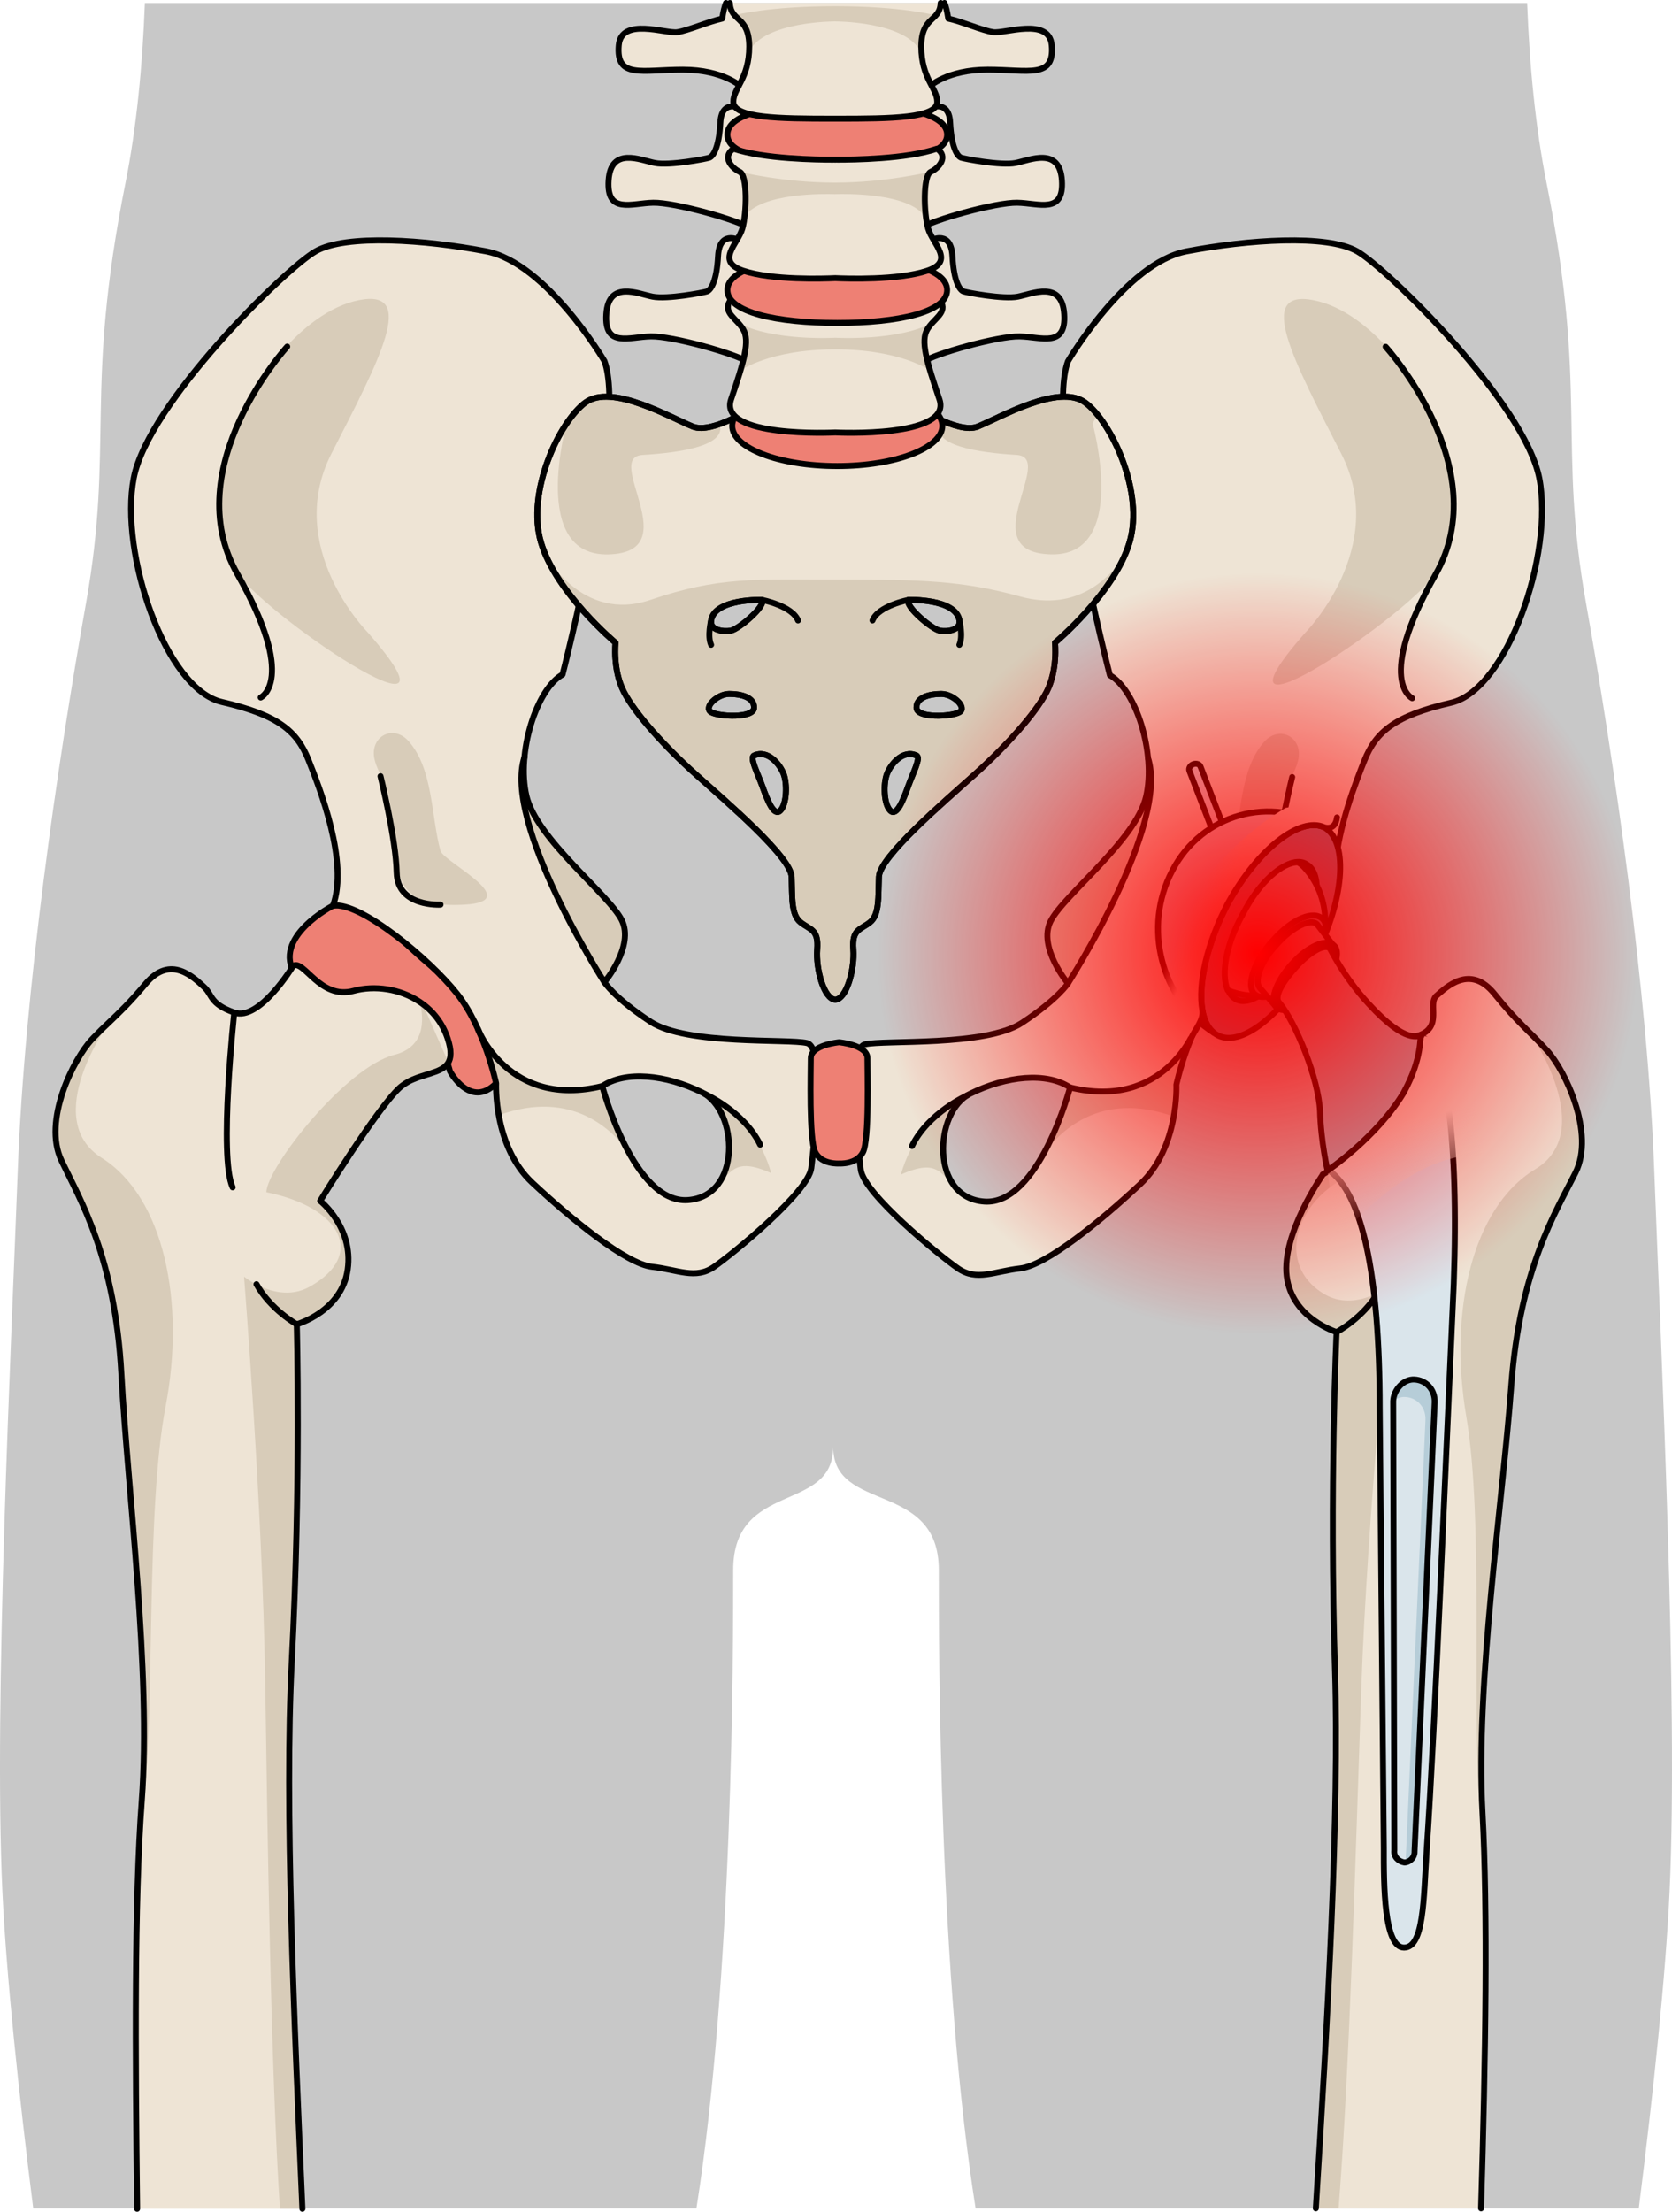 <?xml version="1.0" encoding="utf-8"?>
<!-- Generator: Adobe Illustrator 24.2.0, SVG Export Plug-In . SVG Version: 6.00 Build 0)  -->
<svg version="1.1" id="Layer_1" xmlns="http://www.w3.org/2000/svg" xmlns:xlink="http://www.w3.org/1999/xlink" x="0px" y="0px"
	 width="281.255px" height="371.894px" viewBox="0 0 281.255 371.894" enable-background="new 0 0 281.255 371.894"
	 xml:space="preserve">
<g>
	<path id="changecolor_48_" fill="#C8C8C8" d="M5.586,371.316H117.15c6.183-39.051,6.184-93.791,6.184-107.318
		c0-15.115,16.818-9.516,16.818-20.719c0,11.203,17.768,5.604,17.768,20.719c0,13.527-0.004,68.267,6.184,107.318h111.566
		c2.448-19.433,4.521-39.121,5.18-53.273c1.478-31.598-1.476-91.57-2.585-121.373c-1.11-29.804-6.657-68.229-11.457-95.163
		c-4.805-26.928,0.37-35.553-6.655-70.739c-1.861-9.323-2.86-19.659-3.263-30.265H24.366c-0.402,10.605-1.4,20.941-3.262,30.265
		c-7.023,35.188-1.854,43.812-6.652,70.739c-4.809,26.935-10.355,65.359-11.459,95.163c-1.11,29.803-4.062,89.775-2.591,121.373
		C1.066,332.195,3.137,351.883,5.586,371.316z"/>
	<g>
		<g>
			<g>
				<g>
					<path fill="#EE8074" d="M56.008,152.284c0,0-10.442,5.342-6.314,11.659c4.128,6.315,10.931,3.402,10.931,3.402
						s6.556,0.483,9.955,3.154c3.401,2.673,5.1,9.6,5.1,9.6s3.403,6.432,7.774,2.057c4.371-4.367-3.252-13.327-10.756-19.582
						C65.197,156.317,61.838,151.068,56.008,152.284z"/>
					
						<path fill="none" stroke="#000000" stroke-width="1.008" stroke-linecap="round" stroke-linejoin="round" stroke-miterlimit="10" d="
						M56.008,152.284c0,0-10.442,5.342-6.314,11.659c4.128,6.315,10.931,3.402,10.931,3.402s6.556,0.483,9.955,3.154
						c3.401,2.673,5.1,9.6,5.1,9.6s3.403,6.432,7.774,2.057c4.371-4.367-3.252-13.327-10.756-19.582
						C65.197,156.317,61.838,151.068,56.008,152.284z"/>
					<path fill="#EEE4D5" d="M135.741,175.38c-3.156-0.752-20.225,0.397-26.299-3.578c-6.067-3.975-7.769-6.648-7.769-6.648
						s5.097-6.07,2.915-10.442c-2.189-4.373-14.332-13.602-16.034-20.888c-1.698-7.287,1.702-17.976,6.073-20.403
						c0,0,10.933-42.264,7.046-52.708c0,0-9.716-16.515-19.918-18.458c-10.201-1.944-23.562-2.915-28.659,0
						c-5.101,2.913-28.176,25.503-30.604,38.13c-2.432,12.634,5.343,35.463,14.815,37.65c9.473,2.187,12.631,4.858,14.573,9.717
						c1.941,4.855,6.8,17.245,4.128,24.53c4.617-0.728,16.275,8.986,20.889,14.815c4.617,5.829,6.557,15.056,6.557,15.056
						s-0.484,10.552,6.072,16.696c6.561,6.14,15.789,13.667,20.164,14.156c4.371,0.484,7.283,2.184,10.442,0
						c3.155-2.189,15.856-12.555,16.336-16.598C136.953,192.36,138.899,176.131,135.741,175.38z M115.694,201.783
						c-9.153,0.628-14.383-19.158-14.383-19.158c3.924-2.613,10.679-1.958,16.784,1.056
						C124.196,186.698,124.853,201.154,115.694,201.783z"/>
					<path fill="#D8CCB9" d="M101.673,165.155c0,0,5.097-6.07,2.915-10.442c-2.189-4.373-14.332-13.602-16.034-20.888
						c-0.47-2.011-0.538-4.283-0.314-6.567C84.502,138.481,101.673,165.155,101.673,165.155z"/>
					<g>
						<path fill="#D8CCB9" d="M83.905,187.514c12.506-4.524,19.426,2.775,21.987,6.462c-2.915-5.188-4.509-11.081-4.575-11.326
							c-2.749,0.455-5.772,1.113-9.059,0.673c-7.76-1.042-11.22-8.866-11.22-8.866H81.01c1.689,4.114,2.443,7.699,2.443,7.699
							S83.356,184.452,83.905,187.514z"/>
						<path fill="#D8CCB9" d="M116.451,182.937l-0.005,0.003c0.551,0.228,1.105,0.473,1.649,0.741
							c4.929,2.437,6.302,12.358,1.805,16.395l0.004-0.003c3.177-2.782,3.381-5.688,9.828-2.821
							C126.512,185.913,116.451,182.937,116.451,182.937z"/>
						<path fill="#D8CCB9" d="M107.06,195.901c-0.003-0.005-0.006-0.007-0.009-0.011c0.003,0.004,0.009,0.013,0.009,0.013V195.901z"
							/>
					</g>
					<path fill="#D8CCB9" d="M64.86,123.475c-1.407,0.565-2.372,2.199-1.827,4.336c0.564,2.224,2.028,3.86,2.401,6.265
						c0.47,3.034,0.684,6.133,1.017,9.187c0.566,5.204,1.627,9.447,11.76,8.844c10.13-0.603-3.584-7.15-4.114-9.049
						c-1.601-5.714-1.19-13.761-5.382-18.451C67.523,123.274,66.036,123.002,64.86,123.475z"/>
					<path fill="#D8CCB9" d="M61.801,106.268c0,0-14.118-14.246-6.036-30.027c8.077-15.781,14.499-27.734,4.605-25.772
						c-9.901,1.967-18.828,14.993-20.939,22.253c-2.112,7.256-3.591,15.918,0,22.876C43.022,102.555,81.152,128.274,61.801,106.268z
						"/>
					
						<path fill="none" stroke="#000000" stroke-width="1.008" stroke-linecap="round" stroke-linejoin="round" stroke-miterlimit="10" d="
						M135.741,175.38c-3.156-0.752-20.225,0.397-26.299-3.578c-6.067-3.975-7.769-6.648-7.769-6.648s5.097-6.07,2.915-10.442
						c-2.189-4.373-14.332-13.602-16.034-20.888c-1.698-7.287,1.702-17.976,6.073-20.403c0,0,10.933-42.264,7.046-52.708
						c0,0-9.716-16.515-19.918-18.458c-10.201-1.944-23.562-2.915-28.659,0c-5.101,2.913-28.176,25.503-30.604,38.13
						c-2.432,12.634,5.343,35.463,14.815,37.65c9.473,2.187,12.631,4.858,14.573,9.717c1.941,4.855,6.8,17.245,4.128,24.53
						c4.617-0.728,16.275,8.986,20.889,14.815c4.617,5.829,6.557,15.056,6.557,15.056s-0.484,10.552,6.072,16.696
						c6.561,6.14,15.789,13.667,20.164,14.156c4.371,0.484,7.283,2.184,10.442,0c3.155-2.189,15.856-12.555,16.336-16.598
						C136.953,192.36,138.899,176.131,135.741,175.38z M115.694,201.783c-9.153,0.628-14.383-19.158-14.383-19.158
						c3.924-2.613,10.679-1.958,16.784,1.056C124.196,186.698,124.853,201.154,115.694,201.783z"/>
					
						<path fill="none" stroke="#000000" stroke-width="1.008" stroke-linecap="round" stroke-linejoin="round" stroke-miterlimit="10" d="
						M48.312,58.277c0,0-18.562,20.334-8.387,38.237c10.18,17.904,3.926,20.764,3.926,20.764"/>
					
						<path fill="none" stroke="#000000" stroke-width="1.008" stroke-linecap="round" stroke-linejoin="round" stroke-miterlimit="10" d="
						M64.006,130.514c0,0,2.602,10.469,2.723,16.245c0.121,5.774,7.368,5.349,7.368,5.349"/>
					
						<path fill="none" stroke="#000000" stroke-width="1.008" stroke-linecap="round" stroke-linejoin="round" stroke-miterlimit="10" d="
						M101.673,165.155c0,0-17.171-26.678-13.433-37.902"/>
					
						<path fill="none" stroke="#000000" stroke-width="1.008" stroke-linecap="round" stroke-linejoin="round" stroke-miterlimit="10" d="
						M80.391,173.024c0,0,5.113,13.459,20.92,9.601"/>
					
						<path fill="none" stroke="#000000" stroke-width="1.008" stroke-linecap="round" stroke-linejoin="round" stroke-miterlimit="10" d="
						M118.559,183.941c0,0,6.587,2.912,9.308,8.519"/>
				</g>
				<g>
					<path fill="#EEE4D5" d="M72.44,180.482c-0.02,0.01-0.05,0.02-0.08,0.03c-0.22,0.06-0.451,0.13-0.681,0.21
						c-0.471,0.15-0.952,0.301-1.433,0.471c-0.12,0.04-0.24,0.09-0.361,0.14c-0.29,0.11-0.571,0.23-0.851,0.361
						c-0.19,0.09-0.371,0.19-0.551,0.301c-0.01,0-0.02,0.01-0.03,0.02c-0.11,0.06-0.22,0.13-0.331,0.2
						c-0.11,0.07-0.22,0.15-0.331,0.23c-0.09,0.06-0.18,0.12-0.26,0.19c-0.13,0.11-0.26,0.21-0.381,0.331
						c-3.837,3.576-13.294,18.954-13.294,18.954s5.64,4.428,4.628,11.53c-1.002,7.103-8.565,9.216-8.565,9.216
						s0.731,26.166-0.851,56.891c-1.242,24.143,0.442,60.426,1.794,91.831H23.064c-0.31-26.297-0.482-51.43,0.78-68.6
						c1.593-21.749-2.364-52.022-3.426-71.727c-1.072-19.705-6.892-29.212-10.088-35.934c-3.196-6.722,2.074-17.11,5.109-20.346
						c0.281-0.301,0.551-0.581,0.832-0.851c0.11-0.13,0.23-0.24,0.34-0.351c0.13-0.13,0.25-0.26,0.371-0.371
						c0.12-0.12,0.24-0.23,0.361-0.351c0.351-0.341,0.691-0.671,1.042-0.992c1.693-1.623,3.416-3.236,6.131-6.471
						c4.207-5.019,8.174-0.912,9.737,0.491c1.563,1.392,0.912,2.855,5.149,4.368c4.237,1.513,9.898-7.834,9.898-7.834
						c1.813-1.202,4.488,5.73,10.168,4.187c3.516-0.952,7.834-0.381,11.17,1.873c0.08,0.05,0.16,0.1,0.231,0.16
						c1.963,1.372,3.566,3.356,4.428,5.961C76.688,178.789,74.915,179.701,72.44,180.482z"/>
					<path fill="#D8CCB9" d="M27.861,236.449c3.344-17.49-0.272-35.154-10.757-41.761c-10.486-6.605,1.302-22.844,1.302-22.844l0,0
						c-0.939,0.89-1.878,1.781-2.963,2.938c-3.036,3.237-8.305,13.624-5.112,20.346c3.191,6.719,9.017,16.23,10.082,35.931
						c1.063,19.705,5.027,49.981,3.432,71.73c-0.094,1.254-0.167,2.552-0.227,3.887c0.227-0.746,0.414-1.605,0.524-2.619
						C26.086,286.376,24.516,253.942,27.861,236.449z"/>
					<path fill="#D8CCB9" d="M75.416,178.609c-0.541,0.982-1.663,1.443-2.975,1.873c-0.02,0.01-0.05,0.02-0.08,0.03
						c-0.22,0.06-0.451,0.13-0.681,0.21c-0.471,0.15-0.952,0.301-1.433,0.471c-0.12,0.04-0.24,0.08-0.361,0.14
						c-0.29,0.11-0.571,0.23-0.851,0.361c-0.19,0.09-0.371,0.19-0.551,0.301c-0.01,0-0.02,0.01-0.03,0.02
						c-0.11,0.06-0.22,0.13-0.331,0.2c-0.11,0.07-0.22,0.15-0.331,0.23c-0.09,0.06-0.17,0.12-0.26,0.19
						c-0.13,0.11-0.26,0.21-0.381,0.331c-3.837,3.576-13.294,18.954-13.294,18.954s5.64,4.428,4.628,11.53
						c-1.002,7.103-8.565,9.216-8.565,9.216s0.731,26.166-0.851,56.891c-1.242,24.143,0.442,60.426,1.794,91.831h-3.777
						c-1.533-23.542-2.075-62.309-2.486-88.986c-0.431-28.46-3.546-67.74-3.546-67.74s0.821,0.671,2.124,1.332
						c0,0.01,0.01,0.01,0.01,0.01c2.134,1.102,5.57,2.194,8.846,0.381c9.677-5.37,5.279-13.424-7.233-15.918
						c0.11-4.227,13.384-21.057,21.548-23.111c5.079-1.292,5.039-5.72,4.288-8.876c0.08,0.05,0.16,0.1,0.231,0.16
						c0.07,0.06,0.15,0.11,0.22,0.17L75.416,178.609z"/>
					
						<path fill="none" stroke="#000000" stroke-width="1.008" stroke-linecap="round" stroke-linejoin="round" stroke-miterlimit="10" d="
						M23.064,371.389c-0.31-26.297-0.482-51.43,0.78-68.6c1.593-21.749-2.364-52.022-3.426-71.727
						c-1.072-19.705-6.892-29.212-10.088-35.934c-3.196-6.722,2.074-17.11,5.109-20.346c0.281-0.301,0.551-0.581,0.832-0.851
						c0.11-0.13,0.23-0.24,0.34-0.351c0.13-0.13,0.25-0.26,0.371-0.371c0.12-0.12,0.24-0.23,0.361-0.351
						c0.351-0.341,0.691-0.671,1.042-0.992c1.693-1.623,3.416-3.236,6.131-6.471c4.207-5.019,8.174-0.912,9.737,0.491
						c1.563,1.392,0.912,2.855,5.149,4.368c4.237,1.513,9.898-7.834,9.898-7.834c1.813-1.202,4.488,5.73,10.168,4.187
						c3.516-0.952,7.834-0.381,11.17,1.873c0.08,0.05,0.16,0.1,0.231,0.16c1.963,1.372,3.566,3.356,4.428,5.961
						c1.392,4.187-0.381,5.099-2.855,5.88c-0.02,0.01-0.05,0.02-0.08,0.03c-0.22,0.06-0.451,0.13-0.681,0.21
						c-0.471,0.15-0.952,0.301-1.433,0.471c-0.12,0.04-0.24,0.09-0.361,0.14c-0.29,0.11-0.571,0.23-0.851,0.361
						c-0.19,0.09-0.371,0.19-0.551,0.301c-0.01,0-0.02,0.01-0.03,0.02c-0.11,0.06-0.22,0.13-0.331,0.2
						c-0.11,0.07-0.22,0.15-0.331,0.23c-0.09,0.06-0.18,0.12-0.26,0.19c-0.13,0.11-0.26,0.21-0.381,0.331
						c-3.837,3.576-13.294,18.954-13.294,18.954s5.64,4.428,4.628,11.53c-1.002,7.103-8.565,9.216-8.565,9.216
						s0.731,26.166-0.851,56.891c-1.242,24.143,0.442,60.426,1.794,91.831"/>
					
						<path fill="none" stroke="#000000" stroke-width="1.008" stroke-linecap="round" stroke-linejoin="round" stroke-miterlimit="10" d="
						M39.406,170.251c0,0-2.634,24.273-0.274,29.389"/>
					
						<path fill="none" stroke="#000000" stroke-width="1.008" stroke-linecap="round" stroke-linejoin="round" stroke-miterlimit="10" d="
						M49.92,222.671c0,0-4.394-2.439-6.777-6.736"/>
				</g>
				<g>
					<path fill="#EEE4D5" d="M144.788,196.652c0.484,4.049,13.202,14.436,16.363,16.624c3.164,2.189,6.082,0.486,10.462,0
						c4.379-0.489,13.622-8.028,20.19-14.178c6.568-6.152,6.08-16.718,6.08-16.718s1.946-9.245,6.569-15.081
						c4.624-5.84,15.608-16.51,19.184-16.01c-0.351-5.375,3.927-18.534,5.872-23.399c1.946-4.867,5.109-7.543,14.598-9.733
						c9.488-2.187,17.271-25.055,14.838-37.706c-2.434-12.648-25.543-35.272-30.65-38.191c-5.109-2.918-18.488-1.947-28.707,0
						c-10.216,1.946-19.945,18.487-19.945,18.487c-3.895,10.46,7.054,52.79,7.054,52.79c4.379,2.434,7.786,13.138,6.083,20.436
						c-1.704,7.297-13.867,16.542-16.055,20.92c-2.188,4.379,2.918,10.46,2.918,10.46s-1.705,2.676-7.785,6.658
						c-6.082,3.981-23.176,2.831-26.338,3.583C142.357,176.345,144.302,192.598,144.788,196.652z M163.194,183.904
						c6.111-3.017,12.879-3.675,16.807-1.055c0,0-5.238,19.816-14.406,19.187C156.425,201.406,157.081,186.926,163.194,183.904z"/>
					<path fill="#D8CCB9" d="M179.642,165.351c0,0-5.106-6.082-2.918-10.46c2.188-4.379,14.351-13.623,16.055-20.92
						c0.469-2.014,0.539-4.29,0.318-6.579C196.834,138.634,179.642,165.351,179.642,165.351z"/>
					<g>
						<path fill="#D8CCB9" d="M197.435,187.745c-12.526-4.531-19.451,2.779-22.018,6.471c2.916-5.198,4.512-11.099,4.579-11.345
							c2.749,0.457,5.78,1.114,9.071,0.674c7.771-1.045,11.236-8.878,11.236-8.878h0.028c-1.688,4.12-2.448,7.713-2.448,7.713
							S197.983,184.678,197.435,187.745z"/>
						<path fill="#D8CCB9" d="M164.836,183.158l0.007,0.003c-0.554,0.23-1.104,0.476-1.648,0.743
							c-4.943,2.443-6.313,12.376-1.813,16.421v-0.002c-3.185-2.787-3.392-5.694-9.846-2.827
							C154.765,186.14,164.836,183.158,164.836,183.158z"/>
						<polygon fill="#D8CCB9" points="174.245,196.143 174.25,196.133 174.246,196.146 						"/>
					</g>
					<path fill="#D8CCB9" d="M216.511,123.603c1.412,0.566,2.371,2.201,1.826,4.346c-0.564,2.229-2.029,3.866-2.402,6.274
						c-0.471,3.038-0.686,6.142-1.018,9.2c-0.568,5.214-1.63,9.464-11.779,8.857c-10.147-0.603,3.59-7.161,4.123-9.063
						c1.6-5.723,1.188-13.78,5.389-18.478C213.843,123.403,215.333,123.132,216.511,123.603z"/>
					<path fill="#D8CCB9" d="M219.576,106.37c0,0,14.14-14.268,6.046-30.074c-8.096-15.806-14.525-27.775-4.611-25.811
						c9.912,1.968,18.852,15.017,20.969,22.286c2.119,7.266,3.595,15.942,0,22.911C238.386,102.65,200.189,128.409,219.576,106.37z"
						/>
					<path fill="none" stroke="#000000" stroke-linecap="round" stroke-linejoin="round" stroke-miterlimit="10" d="
						M224.665,145.484 M224.665,145.484c0.507-6.619,3.438-14.078,4.844-17.594c1.946-4.867,5.109-7.543,14.598-9.733
						c9.488-2.187,17.271-25.055,14.838-37.706c-2.434-12.648-25.543-35.272-30.65-38.191c-5.109-2.918-18.488-1.947-28.707,0
						c-10.216,1.946-19.945,18.487-19.945,18.487c-3.895,10.46,7.054,52.79,7.054,52.79c4.379,2.434,7.786,13.138,6.083,20.436
						c-1.704,7.297-13.867,16.542-16.055,20.92c-2.188,4.379,2.918,10.46,2.918,10.46s-1.705,2.676-7.785,6.658
						c-6.082,3.981-23.176,2.831-26.338,3.583c-3.162,0.752-1.217,17.005-0.73,21.059c0.484,4.049,13.202,14.436,16.363,16.624
						c3.164,2.189,6.082,0.486,10.462,0c4.379-0.489,13.622-8.028,20.19-14.178c6.568-6.152,6.08-16.718,6.08-16.718
						s1.946-9.245,6.569-15.081 M163.194,183.904c6.111-3.017,12.879-3.675,16.807-1.055c0,0-5.238,19.816-14.406,19.187
						C156.425,201.406,157.081,186.926,163.194,183.904z"/>
					<path fill="none" stroke="#000000" stroke-linecap="round" stroke-linejoin="round" stroke-miterlimit="10" d="M233.084,58.307
						c0,0,18.597,20.363,8.398,38.294c-10.192,17.93-3.93,20.796-3.93,20.796"/>
					<path fill="none" stroke="#000000" stroke-linecap="round" stroke-linejoin="round" stroke-miterlimit="10" d="
						M217.368,130.655c0,0-2.609,10.486-2.73,16.269c-0.123,5.786-7.377,5.358-7.377,5.358"/>
					<path fill="none" stroke="#000000" stroke-linecap="round" stroke-linejoin="round" stroke-miterlimit="10" d="
						M179.642,165.351c0,0,17.194-26.721,13.453-37.96"/>
					<path fill="none" stroke="#000000" stroke-linecap="round" stroke-linejoin="round" stroke-miterlimit="10" d="M200.955,173.23
						c0,0-5.118,13.479-20.954,9.618"/>
					<path fill="none" stroke="#000000" stroke-linecap="round" stroke-linejoin="round" stroke-miterlimit="10" d="M162.73,184.163
						c0,0-6.603,2.916-9.32,8.533"/>
				</g>
				<path fill="#EE8074" d="M141.153,195.631c0,0,2.947,0.217,4.015-1.899c1.067-2.115,0.745-13.549,0.745-15.8
					c0-2.248-4.76-2.683-4.76-2.683s-4.763,0.436-4.763,2.683c0,2.25-0.323,13.684,0.745,15.8
					C138.204,195.849,141.153,195.631,141.153,195.631z"/>
				<path fill="none" stroke="#000000" stroke-linecap="round" stroke-linejoin="round" stroke-miterlimit="10" d="M141.153,195.631
					c0,0,2.947,0.217,4.015-1.899c1.067-2.115,0.745-13.549,0.745-15.8c0-2.248-4.76-2.683-4.76-2.683s-4.763,0.436-4.763,2.683
					c0,2.25-0.323,13.684,0.745,15.8C138.204,195.849,141.153,195.631,141.153,195.631z"/>
			</g>
			<g>
				<g>
					<path fill="#EEE4D5" d="M182.528,67.675c-4.428-3.252-14.305,2.552-18.102,4.061c-3.259,1.294-10.506-3.48-10.506-3.48
						l-13.413-0.118l-13.419,0.118c0,0-7.25,4.775-10.506,3.48c-3.798-1.509-13.669-7.313-18.099-4.061
						c-4.431,3.248-10,15.09-7.47,23.566c2.53,8.473,12.53,16.832,12.53,16.832s-0.506,4.527,1.392,8.244
						c1.899,3.712,6.962,9.289,12.154,13.93c5.188,4.643,15.945,13.816,16.072,17.181c0.128,3.369-0.127,6.387,1.52,7.664
						c1.644,1.276,3.038,1.162,2.784,4.526c-0.251,3.369,1.14,8.359,3.039,8.476c1.898-0.115,3.289-5.107,3.036-8.476
						c-0.253-3.364,1.141-3.25,2.783-4.526c1.646-1.277,1.395-4.295,1.521-7.664c0.125-3.365,10.885-12.538,16.072-17.181
						c5.189-4.643,10.251-10.217,12.148-13.93c1.9-3.717,1.394-8.244,1.394-8.244s10.001-8.358,12.531-16.832
						C192.526,82.764,186.958,70.922,182.528,67.675z M119.621,104.324c0.608-3.731,8.561-3.454,8.561-3.454
						c0.669,1.058-3.942,4.954-5.281,5.18C121.566,106.271,119.362,105.922,119.621,104.324z M119.621,119.745
						c-1.334-0.78,1.033-3.062,3.036-3.062c2.003,0,4.248,0.555,4.189,2.335C126.787,120.802,120.959,120.524,119.621,119.745z
						 M131.279,136.281c-1.093,1.111-2.187-1.726-3.032-4.065c-0.844-2.338-2.178-4.822-1.398-5.179
						c2.309-1.059,4.368,1.503,4.977,3.12C132.433,131.77,132.371,135.166,131.279,136.281z M152.829,100.871
						c0,0,7.952-0.278,8.561,3.454c0.26,1.598-1.941,1.946-3.277,1.726C156.776,105.825,152.163,101.928,152.829,100.871z
						 M152.765,132.215c-0.845,2.339-1.939,5.177-3.029,4.065c-1.094-1.115-1.156-4.51-0.547-6.124
						c0.606-1.617,2.666-4.179,4.975-3.12C154.944,127.394,153.61,129.878,152.765,132.215z M161.39,119.745
						c-1.338,0.779-7.164,1.058-7.225-0.726c-0.063-1.781,2.184-2.336,4.188-2.336C160.357,116.683,162.724,118.966,161.39,119.745z
						"/>
					<g>
						<path fill="#D8CCB9" d="M182.528,67.675c-4.428-3.252-14.305,2.552-18.102,4.061c-1.43,0.57-3.629-0.033-5.648-0.892
							c-0.236,0.121-0.469,0.234-0.704,0.356c-1.36,3.703,6.265,4.887,12.95,5.296c6.689,0.408-7.58,16.359,5.723,16.718
							c13.301,0.361,7.036-22.015,7.036-22.015l0.802-1.504C183.894,68.856,183.199,68.166,182.528,67.675z"/>
						<path fill="#D8CCB9" d="M108.076,76.498c6.626-0.403,14.164-1.574,12.98-5.195c-1.659,0.588-3.313,0.894-4.474,0.434
							c-3.798-1.509-13.669-7.313-18.099-4.061c-1.037,0.758-2.129,1.987-3.171,3.526l0,0c0,0-6.26,22.376,7.04,22.017
							C115.655,92.857,101.387,76.906,108.076,76.498z"/>
					</g>
					<path fill="#D8CCB9" d="M189.247,93.264c-2.363,3.671-7.902,9.724-17.65,7.03c-9.711-2.687-16.703-2.85-30.759-2.85
						c-14.052,0-19.835-0.499-31.427,3.421c-11.53,3.898-17.606-7.528-17.67-7.649c3.31,7.751,11.805,14.856,11.805,14.856
						s-0.506,4.527,1.392,8.244c1.899,3.712,6.962,9.288,12.154,13.93c5.188,4.644,15.945,13.816,16.072,17.181
						c0.128,3.368-0.127,6.387,1.52,7.664c1.644,1.277,3.038,1.162,2.784,4.526c-0.251,3.369,1.14,8.359,3.04,8.477
						c1.898-0.117,3.288-5.108,3.035-8.477c-0.253-3.364,1.142-3.249,2.783-4.526c1.645-1.277,1.393-4.296,1.52-7.664
						c0.125-3.365,10.887-12.538,16.073-17.181c5.19-4.643,10.251-10.218,12.149-13.93c1.9-3.717,1.393-8.244,1.393-8.244
						S185.921,100.998,189.247,93.264z M119.621,104.324c0.608-3.731,8.561-3.454,8.561-3.454c0.669,1.058-3.942,4.954-5.281,5.18
						C121.566,106.271,119.362,105.922,119.621,104.324z M119.621,119.745c-1.334-0.78,1.033-3.062,3.036-3.062
						c2.003,0,4.248,0.555,4.189,2.335C126.787,120.802,120.959,120.524,119.621,119.745z M131.279,136.281
						c-1.093,1.111-2.187-1.726-3.032-4.065c-0.844-2.338-2.178-4.822-1.398-5.179c2.309-1.059,4.368,1.503,4.977,3.12
						C132.433,131.77,132.371,135.166,131.279,136.281z M152.829,100.871c0,0,7.952-0.278,8.561,3.454
						c0.26,1.598-1.941,1.946-3.277,1.726C156.776,105.825,152.163,101.928,152.829,100.871z M152.765,132.215
						c-0.845,2.339-1.939,5.177-3.029,4.065c-1.094-1.115-1.156-4.51-0.547-6.124c0.606-1.617,2.666-4.179,4.975-3.12
						C154.944,127.394,153.61,129.878,152.765,132.215z M161.39,119.745c-1.338,0.779-7.164,1.058-7.225-0.726
						c-0.063-1.781,2.184-2.336,4.188-2.336C160.357,116.683,162.724,118.966,161.39,119.745z"/>
					<path fill="none" stroke="#000000" stroke-linecap="round" stroke-linejoin="round" stroke-miterlimit="10" d="M182.528,67.675
						c-4.428-3.252-14.305,2.552-18.102,4.061c-3.259,1.294-10.506-3.48-10.506-3.48l-13.413-0.118l-13.419,0.118
						c0,0-7.25,4.775-10.506,3.48c-3.798-1.509-13.669-7.313-18.099-4.061c-4.431,3.248-10,15.09-7.47,23.566
						c2.53,8.473,12.53,16.832,12.53,16.832s-0.506,4.527,1.392,8.244c1.899,3.712,6.962,9.289,12.154,13.93
						c5.188,4.643,15.945,13.816,16.072,17.181c0.128,3.369-0.127,6.387,1.52,7.664c1.644,1.276,3.038,1.162,2.784,4.526
						c-0.251,3.369,1.14,8.359,3.039,8.476c1.898-0.115,3.289-5.107,3.036-8.476c-0.253-3.364,1.141-3.25,2.783-4.526
						c1.646-1.277,1.395-4.295,1.521-7.664c0.125-3.365,10.885-12.538,16.072-17.181c5.189-4.643,10.251-10.217,12.148-13.93
						c1.9-3.717,1.394-8.244,1.394-8.244s10.001-8.358,12.531-16.832C192.526,82.764,186.958,70.922,182.528,67.675z
						 M119.621,104.324c0.608-3.731,8.561-3.454,8.561-3.454c0.669,1.058-3.942,4.954-5.281,5.18
						C121.566,106.271,119.362,105.922,119.621,104.324z M119.621,119.745c-1.334-0.78,1.033-3.062,3.036-3.062
						c2.003,0,4.248,0.555,4.189,2.335C126.787,120.802,120.959,120.524,119.621,119.745z M131.279,136.281
						c-1.093,1.111-2.187-1.726-3.032-4.065c-0.844-2.338-2.178-4.822-1.398-5.179c2.309-1.059,4.368,1.503,4.977,3.12
						C132.433,131.77,132.371,135.166,131.279,136.281z M152.829,100.871c0,0,7.952-0.278,8.561,3.454
						c0.26,1.598-1.941,1.946-3.277,1.726C156.776,105.825,152.163,101.928,152.829,100.871z M152.765,132.215
						c-0.845,2.339-1.939,5.177-3.029,4.065c-1.094-1.115-1.156-4.51-0.547-6.124c0.606-1.617,2.666-4.179,4.975-3.12
						C154.944,127.394,153.61,129.878,152.765,132.215z M161.39,119.745c-1.338,0.779-7.164,1.058-7.225-0.726
						c-0.063-1.781,2.184-2.336,4.188-2.336C160.357,116.683,162.724,118.966,161.39,119.745z"/>
					<path fill="none" stroke="#000000" stroke-linecap="round" stroke-linejoin="round" stroke-miterlimit="10" d="M182.528,67.675
						c-4.428-3.252-14.305,2.552-18.102,4.061c-3.259,1.294-10.506-3.48-10.506-3.48l-13.413-0.118l-13.419,0.118
						c0,0-7.25,4.775-10.506,3.48c-3.798-1.509-13.669-7.313-18.099-4.061c-4.431,3.248-10,15.09-7.47,23.566
						c2.53,8.473,12.53,16.832,12.53,16.832s-0.506,4.527,1.392,8.244c1.899,3.712,6.962,9.289,12.154,13.93
						c5.188,4.643,15.945,13.816,16.072,17.181c0.128,3.369-0.127,6.387,1.52,7.664c1.644,1.276,3.038,1.162,2.784,4.526
						c-0.251,3.369,1.14,8.359,3.039,8.476c1.898-0.115,3.289-5.107,3.036-8.476c-0.253-3.364,1.141-3.25,2.783-4.526
						c1.646-1.277,1.395-4.295,1.521-7.664c0.125-3.365,10.885-12.538,16.072-17.181c5.189-4.643,10.251-10.217,12.148-13.93
						c1.9-3.717,1.394-8.244,1.394-8.244s10.001-8.358,12.531-16.832C192.526,82.764,186.958,70.922,182.528,67.675z
						 M119.621,104.324c0.608-3.731,8.561-3.454,8.561-3.454c0.669,1.058-3.942,4.954-5.281,5.18
						C121.566,106.271,119.362,105.922,119.621,104.324z M119.621,119.745c-1.334-0.78,1.033-3.062,3.036-3.062
						c2.003,0,4.248,0.555,4.189,2.335C126.787,120.802,120.959,120.524,119.621,119.745z M131.279,136.281
						c-1.093,1.111-2.187-1.726-3.032-4.065c-0.844-2.338-2.178-4.822-1.398-5.179c2.309-1.059,4.368,1.503,4.977,3.12
						C132.433,131.77,132.371,135.166,131.279,136.281z M152.829,100.871c0,0,7.952-0.278,8.561,3.454
						c0.26,1.598-1.941,1.946-3.277,1.726C156.776,105.825,152.163,101.928,152.829,100.871z M152.765,132.215
						c-0.845,2.339-1.939,5.177-3.029,4.065c-1.094-1.115-1.156-4.51-0.547-6.124c0.606-1.617,2.666-4.179,4.975-3.12
						C154.944,127.394,153.61,129.878,152.765,132.215z M161.39,119.745c-1.338,0.779-7.164,1.058-7.225-0.726
						c-0.063-1.781,2.184-2.336,4.188-2.336C160.357,116.683,162.724,118.966,161.39,119.745z"/>
					<path fill="#EEE4D5" d="M125.274,18.457c0,0-3.874-2.232-4.096,2.13c-0.224,4.362-1.266,5.726-1.857,5.929
						c-0.595,0.207-6.688,1.365-9.142,0.889c-2.452-0.479-7.434-2.796-7.805,2.93c-0.37,5.725,3.865,3.813,7.509,3.751
						c3.64-0.069,14.342,2.928,16.272,4.293C128.089,39.742,130.699,22.342,125.274,18.457z"/>
					<path fill="#EEE4D5" d="M155.726,18.457c0,0,3.875-2.232,4.097,2.13c0.222,4.362,1.264,5.726,1.858,5.929
						c0.594,0.207,6.689,1.365,9.143,0.889c2.449-0.479,7.43-2.796,7.803,2.93c0.371,5.725-3.863,3.813-7.509,3.751
						c-3.64-0.069-14.341,2.928-16.273,4.293C152.91,39.742,150.304,22.342,155.726,18.457z"/>
					<path fill="none" stroke="#000000" stroke-linecap="round" stroke-linejoin="round" stroke-miterlimit="10" d="M125.274,18.457
						c0,0-3.874-2.232-4.096,2.13c-0.224,4.362-1.266,5.726-1.857,5.929c-0.595,0.207-6.688,1.365-9.142,0.889
						c-2.452-0.479-7.434-2.796-7.805,2.93c-0.37,5.725,3.865,3.813,7.509,3.751c3.64-0.069,14.342,2.928,16.272,4.293
						C128.089,39.742,130.699,22.342,125.274,18.457z"/>
					<path fill="none" stroke="#000000" stroke-linecap="round" stroke-linejoin="round" stroke-miterlimit="10" d="M155.726,18.457
						c0,0,3.875-2.232,4.097,2.13c0.222,4.362,1.264,5.726,1.858,5.929c0.594,0.207,6.689,1.365,9.143,0.889
						c2.449-0.479,7.43-2.796,7.803,2.93c0.371,5.725-3.863,3.813-7.509,3.751c-3.64-0.069-14.341,2.928-16.273,4.293
						C152.91,39.742,150.304,22.342,155.726,18.457z"/>
					<path fill="#EEE4D5" d="M124.209,40.339c0,0-3.198-1.633-3.42,2.729c-0.222,4.363-1.264,5.723-1.858,5.931
						c-0.594,0.205-6.688,1.362-9.14,0.886c-2.452-0.477-7.431-2.794-7.804,2.932c-0.372,5.724,3.864,3.819,7.505,3.748
						c3.644-0.069,14.342,2.931,16.275,4.296C127.7,62.222,129.636,44.226,124.209,40.339z"/>
					<path fill="#EEE4D5" d="M156.791,40.339c0,0,3.195-1.633,3.42,2.729c0.224,4.363,1.265,5.723,1.856,5.931
						c0.596,0.205,6.689,1.362,9.141,0.886c2.454-0.479,7.436-2.794,7.803,2.932c0.373,5.724-3.861,3.819-7.502,3.748
						c-3.643-0.069-14.345,2.931-16.277,4.296C153.3,62.222,151.367,44.226,156.791,40.339z"/>
					<path fill="none" stroke="#000000" stroke-linecap="round" stroke-linejoin="round" stroke-miterlimit="10" d="M124.209,40.339
						c0,0-3.198-1.633-3.42,2.729c-0.222,4.363-1.264,5.723-1.858,5.931c-0.594,0.205-6.688,1.362-9.14,0.886
						c-2.452-0.477-7.431-2.794-7.804,2.932c-0.372,5.724,3.864,3.819,7.505,3.748c3.644-0.069,14.342,2.931,16.275,4.296
						C127.7,62.222,129.636,44.226,124.209,40.339z"/>
					<path fill="none" stroke="#000000" stroke-linecap="round" stroke-linejoin="round" stroke-miterlimit="10" d="M156.791,40.339
						c0,0,3.195-1.633,3.42,2.729c0.224,4.363,1.265,5.723,1.856,5.931c0.596,0.205,6.689,1.362,9.141,0.886
						c2.454-0.479,7.436-2.794,7.803,2.932c0.373,5.724-3.861,3.819-7.502,3.748c-3.643-0.069-14.345,2.931-16.277,4.296
						C153.3,62.222,151.367,44.226,156.791,40.339z"/>
					<path fill="#EE8074" d="M159.321,22.645c0,3.733-8.274,4.715-18.482,4.715c-10.204,0-18.477-0.982-18.477-4.715
						c0-3.732,8.271-5.123,18.477-5.123C151.046,17.522,159.321,18.913,159.321,22.645z"/>
					<path fill="none" stroke="#000000" stroke-linecap="round" stroke-linejoin="round" stroke-miterlimit="10" d="M159.321,22.645
						c0,3.733-8.274,4.715-18.482,4.715c-10.204,0-18.477-0.982-18.477-4.715c0-3.732,8.271-5.123,18.477-5.123
						C151.046,17.522,159.321,18.913,159.321,22.645z"/>
					<path fill="#EE8074" d="M158.515,71.605c0,3.732-7.916,6.759-17.677,6.759c-9.76,0-17.67-3.027-17.67-6.759
						c0-3.732,7.91-6.757,17.67-6.757C150.599,64.847,158.515,67.873,158.515,71.605z"/>
					<path fill="none" stroke="#000000" stroke-linecap="round" stroke-linejoin="round" stroke-miterlimit="10" d="M158.515,71.605
						c0,3.732-7.916,6.759-17.677,6.759c-9.76,0-17.67-3.027-17.67-6.759c0-3.732,7.91-6.757,17.67-6.757
						C150.599,64.847,158.515,67.873,158.515,71.605z"/>
					<path fill="#EEE4D5" d="M155.974,55.405c1.117-1.907,3.483-2.796,2.225-4.841c-4.135-0.746-17.584,3.684-17.697,3.721
						c-0.112-0.037-13.56-4.465-17.698-3.721c-1.258,2.044,1.109,2.934,2.224,4.841c1.116,1.911,0.194,5.182-2.047,11.744
						c-2.227,6.525,17.298,5.578,17.521,5.567c0.224,0.011,19.75,0.959,17.523-5.567C155.783,60.586,154.86,57.316,155.974,55.405z"
						/>
					<path fill="#D8CCB9" d="M155.974,55.405c0.237-0.407,0.532-0.766,0.84-1.103c-5.881,3.072-16.086,2.505-16.306,2.491l0,0H140.5
						h-0.006l0,0c-0.223,0.014-10.428,0.581-16.307-2.491c0.306,0.335,0.602,0.695,0.837,1.103c0.798,1.366,0.55,3.438-0.475,6.903
						l0.002,0.001c0,0,4.885-3.563,15.947-3.563s15.951,3.563,15.951,3.563v-0.001C155.425,58.843,155.177,56.771,155.974,55.405z"
						/>
					<path fill="none" stroke="#000000" stroke-linecap="round" stroke-linejoin="round" stroke-miterlimit="10" d="M155.974,55.405
						c1.117-1.907,3.483-2.796,2.225-4.841c-4.135-0.746-17.584,3.684-17.697,3.721c-0.112-0.037-13.56-4.465-17.698-3.721
						c-1.258,2.044,1.109,2.934,2.224,4.841c1.116,1.911,0.194,5.182-2.047,11.744c-2.227,6.525,17.298,5.578,17.521,5.567
						c0.224,0.011,19.75,0.959,17.523-5.567C155.783,60.586,154.86,57.316,155.974,55.405z"/>
					<path fill="#EE8074" d="M159.321,48.773c0,3.732-8.274,5.53-18.482,5.53c-10.204,0-18.477-1.797-18.477-5.53
						c0-3.734,8.271-5.532,18.477-5.532C151.046,43.241,159.321,45.039,159.321,48.773z"/>
					<path fill="none" stroke="#000000" stroke-linecap="round" stroke-linejoin="round" stroke-miterlimit="10" d="M159.321,48.773
						c0,3.732-8.274,5.53-18.482,5.53c-10.204,0-18.477-1.797-18.477-5.53c0-3.734,8.271-5.532,18.477-5.532
						C151.046,43.241,159.321,45.039,159.321,48.773z"/>
					<path fill="#EEE4D5" d="M156.572,28.89c1.338-0.614,3.045-2.521,1.04-3.884c-5.066,1.741-14.168,1.853-16.758,1.845v-0.005
						c0,0-0.127,0.003-0.355,0.005c-0.227-0.002-0.354-0.005-0.354-0.005v0.005c-2.589,0.006-11.691-0.105-16.755-1.845
						c-2.005,1.363-0.296,3.27,1.04,3.884c1.338,0.615,1.188,6.953,0.445,9.541c-0.742,2.59-4.595,5.501,0.148,7.088
						c4.9,1.642,13.63,1.332,15.476,1.248c1.846,0.084,10.574,0.394,15.474-1.248c4.748-1.587,0.893-4.499,0.15-7.088
						C155.379,35.843,155.233,29.505,156.572,28.89z"/>
					<path fill="#D8CCB9" d="M156.439,28.975c-0.025-0.053-0.041-0.085-0.041-0.085s-7.209,1.807-15.982,1.817
						c-8.776-0.01-15.984-1.817-15.984-1.817c1.06,0.485,1.188,4.555,0.828,7.518l0,0c2.78-4.051,13.59-3.816,15.069-3.764v0.006
						c0,0,0.033-0.001,0.087-0.004c0.052,0.002,0.085,0.004,0.085,0.004v-0.006c1.479-0.052,12.289-0.287,15.07,3.764
						c0.057-0.034,0.107-0.069,0.158-0.103C155.401,33.48,155.513,29.718,156.439,28.975z"/>
					<path fill="none" stroke="#000000" stroke-linecap="round" stroke-linejoin="round" stroke-miterlimit="10" d="M156.572,28.89
						c1.338-0.614,3.045-2.521,1.04-3.884c-5.066,1.741-14.168,1.853-16.758,1.845v-0.005c0,0-0.127,0.003-0.355,0.005
						c-0.227-0.002-0.354-0.005-0.354-0.005v0.005c-2.589,0.006-11.691-0.105-16.755-1.845c-2.005,1.363-0.296,3.27,1.04,3.884
						c1.338,0.615,1.188,6.953,0.445,9.541c-0.742,2.59-4.595,5.501,0.148,7.088c4.9,1.642,13.63,1.332,15.476,1.248
						c1.846,0.084,10.574,0.394,15.474-1.248c4.748-1.587,0.893-4.499,0.15-7.088C155.379,35.843,155.233,29.505,156.572,28.89z"/>
					<g>
						<path fill="#EEE4D5" d="M124.555,0.502h-2.434c-0.223,0.547-0.445,1.372-0.63,2.621c-2.406,0.534-5.639,1.978-7.546,2.282
							c-1.907,0.305-9.449-2.584-9.861,2.207c-0.491,5.683,3.892,4.104,10.772,4.104c6.881,0,9.867,2.89,9.867,2.89
							S131.72,6.387,124.555,0.502z"/>
						<path fill="#EEE4D5" d="M167.054,5.405c-1.906-0.304-5.14-1.75-7.543-2.282c-0.185-1.249-0.41-2.074-0.634-2.621h-2.435
							c-7.162,5.886-0.166,14.102-0.166,14.102s2.984-2.89,9.867-2.89c6.881,0,11.266,1.579,10.773-4.104
							C176.504,2.821,168.958,5.709,167.054,5.405z"/>
						<path fill="none" stroke="#000000" stroke-linecap="round" stroke-linejoin="round" stroke-miterlimit="10" d="M122.121,0.502
							c-0.223,0.547-0.445,1.372-0.63,2.621c-2.406,0.534-5.639,1.978-7.546,2.282c-1.907,0.305-9.449-2.584-9.861,2.207
							c-0.491,5.683,3.892,4.104,10.772,4.104c6.881,0,9.867,2.89,9.867,2.89"/>
						<path fill="none" stroke="#000000" stroke-linecap="round" stroke-linejoin="round" stroke-miterlimit="10" d="
							M156.278,14.604c0,0,2.982-2.89,9.867-2.89c6.881,0,11.265,1.579,10.772-4.104c-0.414-4.791-7.96-1.901-9.864-2.207
							c-1.906-0.304-5.14-1.75-7.543-2.282c-0.185-1.248-0.41-2.074-0.634-2.622"/>
						<path fill="#EEE4D5" d="M158.233,0.502h-35.462c0.137,3.211,3.261,2.15,3.261,7.336c0,5.35-2.679,6.987-2.679,9.28
							c0,2.767,7.756,2.836,16.792,2.838h0.709c9.039-0.002,16.795-0.071,16.795-2.838c0-2.293-2.678-3.93-2.678-9.28
							C154.972,2.653,158.095,3.713,158.233,0.502z"/>
						<path fill="#D8CCB9" d="M140.5,1.041l-0.02,0.018V1.041c-11.247,0-16.935,1.51-16.935,1.51v0.002
							c0.969,1.098,2.484,1.677,2.484,5.286c0,0.267-0.015,0.522-0.028,0.772c0.012,0.004,0.021,0.009,0.028,0.011
							C128.657,3.561,140.48,3.6,140.48,3.6V3.586l0.02,0.016c0,0,11.714-0.039,14.318,5.023c0.059-0.024,0.115-0.052,0.173-0.078
							c-0.009-0.231-0.021-0.461-0.021-0.707c0-3.441,1.375-4.127,2.346-5.139c-0.021-0.094-0.032-0.148-0.032-0.148
							S151.649,1.041,140.5,1.041z"/>
						<path fill="none" stroke="#000000" stroke-linecap="round" stroke-linejoin="round" stroke-miterlimit="10" d="M122.772,0.502
							c0.137,3.211,3.261,2.15,3.261,7.336c0,5.35-2.679,6.987-2.679,9.28c0,2.767,7.756,2.836,16.792,2.838h0.709
							c9.039-0.002,16.795-0.071,16.795-2.838c0-2.293-2.678-3.93-2.678-9.28c0-5.186,3.123-4.125,3.262-7.336"/>
					</g>
					<g>
						<g>
							<path fill="none" stroke="#000000" stroke-linecap="round" stroke-linejoin="round" stroke-miterlimit="10" d="
								M119.621,104.324c0,0-0.66,2.652,0,4.097"/>
							<path fill="none" stroke="#000000" stroke-linecap="round" stroke-linejoin="round" stroke-miterlimit="10" d="
								M128.182,100.871c0,0,5.077,0.98,6.058,3.454"/>
						</g>
						<g>
							<path fill="none" stroke="#000000" stroke-linecap="round" stroke-linejoin="round" stroke-miterlimit="10" d="
								M161.38,104.324c0,0,0.66,2.652,0,4.097"/>
							<path fill="none" stroke="#000000" stroke-linecap="round" stroke-linejoin="round" stroke-miterlimit="10" d="
								M152.821,100.871c0,0-5.077,0.98-6.059,3.454"/>
						</g>
					</g>
				</g>
			</g>
		</g>
	</g>
	<path fill="none" stroke="#000000" stroke-linecap="round" stroke-linejoin="round" stroke-miterlimit="10" d="M140.628,174.63"/>
	<g>
		<path fill="#DAE5EB" stroke="#000000" stroke-linecap="round" stroke-linejoin="round" stroke-miterlimit="10" d="
			M201.941,128.895l7.862,20.387c0.162,0.42-0.125,0.921-0.641,1.121c-0.515,0.199-1.063,0.02-1.225-0.401l-7.862-20.386
			c-0.161-0.419,0.125-0.921,0.641-1.12C201.231,128.297,201.781,128.476,201.941,128.895z"/>
	</g>
	<g>
		<g>
			<g>
				<path fill="#EEE4D5" d="M254.221,232.956c-1.453,19.708-6.019,49.952-4.844,71.763c0.899,16.699,0.538,41.124-0.238,66.598
					h-27.797c1.938-31.009,3.983-66.629,3.227-90.352c-0.98-30.8,0.27-56.987,0.27-56.987s-7.532-2.272-8.4-9.403
					c-0.869-7.13,6.077-17.064,6.077-17.064s-0.011-0.018-0.02-0.034c0.633-0.347,1.239-0.739,1.786-1.238
					c2.287-2.098,4.027-5.014,5.327-7.806c1.262-2.71,1.744-8.208,2.38-10.777c0.547-2.208,3.656-1.758,5.159-3.406
					c0.476,0.07,0.944,0.049,1.399-0.105c4.273-1.43,1.505-5.357,3.099-6.723c1.591-1.369,5.637-5.41,9.749-0.302
					c4.114,5.11,5.928,6.28,8.905,9.581c2.978,3.301,8.052,13.806,4.724,20.473C261.694,203.837,255.673,213.249,254.221,232.956z"
					/>
				<path fill="#D8CCB9" d="M246.657,238.208c-3.008-17.58,0.957-35.196,11.589-41.607c10.632-6.409-0.854-22.903-0.854-22.903l0,0
					c0.928,0.914,1.844,1.82,2.907,3.003c2.978,3.301,8.052,13.804,4.724,20.472c-3.328,6.667-9.351,16.078-10.803,35.784
					c-1.453,19.708-6.02,49.952-4.844,71.764c0.067,1.254,0.114,2.556,0.145,3.895c-0.215-0.755-0.38-1.615-0.471-2.633
					C247.453,288.236,249.663,255.79,246.657,238.208z"/>
				<path fill="#D8CCB9" d="M222.849,217.641c5.232,3.036,11.022-1.506,11.022-1.506s-3.888,39.27-4.883,67.764
					c-0.909,26.005-1.923,63.716-3.818,87.417h-3.828c1.938-31.009,3.983-66.629,3.227-90.352c-0.98-30.8,0.27-56.987,0.27-56.987
					s-7.532-2.272-8.4-9.403c-0.869-7.13,6.077-17.064,6.077-17.064s-0.011-0.018-0.02-0.034c0.633-0.347,1.239-0.739,1.786-1.238
					c1.847-1.692,3.331-3.921,4.521-6.184c1.722,2.683,2.801,4.962,2.811,6.178C219.035,198.485,213.257,212.073,222.849,217.641z"
					/>
				<path fill="none" stroke="#000000" stroke-linecap="round" stroke-linejoin="round" stroke-miterlimit="10" d="M221.342,371.316
					c1.938-31.009,3.983-66.629,3.227-90.352c-0.98-30.8,0.27-56.987,0.27-56.987s-7.532-2.272-8.4-9.403
					c-0.869-7.13,6.077-17.064,6.077-17.064s-0.011-0.018-0.02-0.034c0.633-0.347,1.239-0.739,1.786-1.238
					c2.287-2.098,4.027-5.014,5.327-7.806c1.262-2.71,1.744-8.208,2.38-10.777c0.547-2.208,3.656-1.758,5.159-3.406
					c0.476,0.07,0.944,0.049,1.399-0.105c4.273-1.43,1.505-5.357,3.099-6.723c1.591-1.369,5.637-5.41,9.749-0.302
					c4.114,5.11,5.928,6.28,8.905,9.581c2.978,3.301,8.052,13.806,4.724,20.473c-3.328,6.665-9.351,16.077-10.803,35.784
					c-1.453,19.708-6.019,49.951-4.844,71.763c0.899,16.699,0.538,41.125-0.238,66.598"/>
				<path fill="none" stroke="#000000" stroke-linecap="round" stroke-linejoin="round" stroke-miterlimit="10" d="M238.547,174.143
					c0,0,0.01,21.908-2.455,26.981"/>
				<path fill="none" stroke="#000000" stroke-linecap="round" stroke-linejoin="round" stroke-miterlimit="10" d="M224.838,223.977
					c0,0,4.444-2.356,6.922-6.611"/>
			</g>
			<g>
				<path fill="#004D6B" d="M219.891,145.281c-2.501-1.762-7.454,2.151-10.676,8.297c-3.404,6.371-4.019,12.784-1.33,14.323
					c2.49,1.55,7.455-2.153,10.666-8.51C221.967,153.234,222.578,146.82,219.891,145.281L219.891,145.281z"/>
				<path fill="#7189A9" d="M222.948,139.232c-3.916-2.313-11.319,3.447-16.516,12.9c-4.982,9.653-5.778,19.476-1.86,21.789
					c3.93,2.525,11.332-3.234,16.516-12.9C226.085,151.58,226.88,141.757,222.948,139.232L222.948,139.232z"/>
				<path fill="none" stroke="#000000" stroke-linecap="round" stroke-linejoin="round" stroke-miterlimit="10" d="M222.948,139.232
					c-3.916-2.313-11.319,3.447-16.516,12.9c-4.982,9.653-5.778,19.476-1.86,21.789c3.93,2.525,11.332-3.234,16.516-12.9
					C226.085,151.58,226.88,141.757,222.948,139.232L222.948,139.232z"/>
				<path fill="#DAE5EB" d="M197.19,146.413c4.987-9.65,16.691-12.724,25.574-7.311c-4.092-1.877-11.267,3.684-16.28,12.911
					c-4.814,9.216-5.9,18.659-2.337,21.628C195.25,168.017,192.19,155.853,197.19,146.413L197.19,146.413z"/>
				<path fill="none" stroke="#000000" stroke-linecap="round" stroke-linejoin="round" stroke-miterlimit="10" d="M197.19,146.413
					c4.987-9.65,16.691-12.724,25.574-7.311c-4.092-1.877-11.267,3.684-16.28,12.911c-4.814,9.216-5.887,18.657-2.323,21.628
					C195.262,168.017,192.19,155.853,197.19,146.413L197.19,146.413z"/>
				<path fill="#315984" d="M219.832,145.348c-2.503-1.761-7.454,2.152-10.676,8.298c-3.406,6.37-4.019,12.785-1.328,14.322
					c2.485,1.549,7.454-2.153,10.66-8.51C221.908,153.3,222.52,146.886,219.832,145.348L219.832,145.348z"/>
				<path fill="none" stroke="#000000" stroke-linecap="round" stroke-linejoin="round" stroke-miterlimit="10" d="M219.832,145.348
					c-2.503-1.761-7.454,2.152-10.676,8.298c-3.406,6.37-4.019,12.785-1.328,14.322c2.485,1.549,7.454-2.153,10.66-8.51
					C221.908,153.3,222.52,146.886,219.832,145.348L219.832,145.348z"/>
				<path fill="#A6BECA" d="M209.109,153.614c2.658-5.249,6.617-8.669,9.199-8.612c0.411,0.188,0.619,0.387,1.039,0.785
					c4.672,5.018,4.747,12.857,0.296,18.002c-3.551,3.606-8.652,4.553-13.131,2.701
					C205.359,163.807,206.238,158.664,209.109,153.614L209.109,153.614z"/>
				<path fill="none" stroke="#000000" stroke-linecap="round" stroke-linejoin="round" stroke-miterlimit="10" d="M209.109,153.614
					c2.658-5.249,6.617-8.669,9.199-8.612c0.411,0.188,0.619,0.387,1.039,0.785c4.672,5.018,4.747,12.857,0.296,18.002
					c-3.551,3.606-8.652,4.553-13.131,2.701C205.359,163.807,206.238,158.664,209.109,153.614L209.109,153.614z"/>
				<path fill="#7189A9" d="M222.545,154.577c-1.495-1.617-5.2-0.113-8.375,3.493c-3.188,3.395-4.534,7.531-3.252,8.946
					c1.496,1.618,5.186-0.1,8.374-3.494C222.48,160.129,223.827,155.991,222.545,154.577L222.545,154.577z"/>
				<path fill="none" stroke="#000000" stroke-linecap="round" stroke-linejoin="round" stroke-miterlimit="10" d="M222.545,154.577
					c-1.495-1.617-5.2-0.113-8.375,3.493c-3.188,3.395-4.534,7.531-3.252,8.946c1.496,1.618,5.186-0.1,8.374-3.494
					C222.48,160.129,223.827,155.991,222.545,154.577L222.545,154.577z"/>
				<path fill="#A6BECA" d="M224.19,158.844c-1.053-1.003-4.221,0.266-6.824,3.201c-2.604,2.932-3.811,5.996-2.741,7.213
					c-2.779-3.249-2.779-3.249-2.779-3.249c-0.868-1.23,0.323-4.505,2.939-7.224c2.604-2.936,5.693-4.403,6.747-3.398
					L224.19,158.844L224.19,158.844L224.19,158.844z"/>
				<path fill="#7189A9" d="M224.524,159.107c-1.221-1.37-4.329-0.171-7.026,2.783c-2.71,2.776-3.896,6.202-2.848,7.4
					c1.222,1.371,4.319-0.004,7.027-2.782C224.387,163.732,225.57,160.307,224.524,159.107L224.524,159.107z"/>
				<path fill="none" stroke="#000000" stroke-linecap="round" stroke-linejoin="round" stroke-miterlimit="10" d="M224.524,159.107
					c-1.221-1.37-4.329-0.171-7.026,2.783c-2.71,2.776-3.896,6.202-2.848,7.4c1.222,1.371,4.319-0.004,7.027-2.782
					C224.387,163.732,225.57,160.307,224.524,159.107L224.524,159.107z"/>
				<path fill="none" stroke="#000000" stroke-linecap="round" stroke-linejoin="round" stroke-miterlimit="10" d="M224.19,158.844
					c-1.053-1.003-4.221,0.266-6.824,3.201c-2.604,2.932-3.811,5.996-2.741,7.213c-2.779-3.249-2.779-3.249-2.779-3.249
					c-0.868-1.23,0.323-4.505,2.939-7.224c2.604-2.936,5.693-4.403,6.747-3.398L224.19,158.844L224.19,158.844L224.19,158.844z"/>
				<g>
					<path fill="#DAE5EB" d="M239.004,174.215c0.271,0.101,0.367,0.288,0.642,0.388c3.494,2.511,5.789,16.568,4.896,41.264
						c-1.362,30.037-3.1,73.689-4.565,95.446c-0.52,7.89-0.415,16.17-3.797,16.161c-3.381-0.009-3.416-10.415-3.402-16.788
						c0,0-0.471-50.53-0.691-73.886c-0.008-23.154-3.087-35.98-8.423-39.935"/>
					<path fill="none" stroke="#000000" stroke-linecap="round" stroke-linejoin="round" stroke-miterlimit="10" d="
						M239.004,174.215c0.271,0.101,0.367,0.288,0.642,0.388c3.494,2.511,5.789,16.568,4.896,41.264
						c-1.362,30.037-3.1,73.689-4.565,95.446c-0.52,7.89-0.415,16.17-3.797,16.161c-3.381-0.009-3.416-10.415-3.402-16.788
						c0,0-0.471-50.53-0.691-73.886c-0.008-23.154-3.087-35.98-8.423-39.935"/>
					<path fill="#B6CDD8" d="M239.786,238.732c0.067-2.134-1.422-3.747-3.42-3.838c-0.722-0.042-1.424,0.235-2.011,0.696
						c-0.001-0.006,0-0.01,0-0.014c0.084-1.92,1.766-3.727,3.562-3.621c1.998,0.093,3.488,1.706,3.419,3.839l-3.392,75.564
						c0.047,0.792-0.602,1.617-1.496,1.772L239.786,238.732z"/>
					<path fill="none" stroke="#000000" stroke-linecap="round" stroke-linejoin="round" stroke-miterlimit="10" d="
						M241.336,235.794c0.069-2.133-1.421-3.746-3.419-3.839l0,0c-1.796-0.105-3.478,1.701-3.562,3.621
						c0.191,75.561,0.191,75.561,0.191,75.561c-0.136,1.072,0.711,1.872,1.713,2.024l0,0c0.993-0.061,1.734-0.955,1.685-1.803
						L241.336,235.794L241.336,235.794L241.336,235.794z"/>
					<path fill="#A6BECA" d="M239.114,174.18c-0.548-0.198-2.476,1.624-8.893-5.395c-4.272-4.604-6.344-9.133-6.555-9.333l0,0
						c-0.849-0.795-3.356,0.627-5.605,3.089c-2.25,2.463-3.885,5.102-2.828,6.094c2.805,3.427,6.582,12.865,6.816,18.188
						c0.137,5.133,1.262,10.006,1.262,10.006s8.322-5.625,12.811-13.098C239.477,177.545,239.306,174.556,239.114,174.18"/>
					<path fill="none" stroke="#000000" stroke-linecap="round" stroke-linejoin="round" stroke-miterlimit="10" d="M239.114,174.18
						c-0.548-0.198-2.476,1.624-8.893-5.395c-4.272-4.604-6.344-9.133-6.555-9.333l0,0c-0.849-0.795-3.356,0.627-5.605,3.089
						c-2.25,2.463-3.885,5.102-2.828,6.094c2.805,3.427,6.582,12.865,6.816,18.188c0.137,5.133,1.262,10.006,1.262,10.006
						s8.322-5.625,12.811-13.098C239.477,177.545,239.306,174.556,239.114,174.18"/>
				</g>
			</g>
			
				<linearGradient id="SVGID_1_" gradientUnits="userSpaceOnUse" x1="-3383.535" y1="175.042" x2="-3387.269" y2="160.21" gradientTransform="matrix(-1 0 0 -1 -3149.271 364.207)">
				<stop  offset="0" style="stop-color:#EEE4D5"/>
				<stop  offset="1" style="stop-color:#EEE4D5;stop-opacity:0"/>
			</linearGradient>
			<path fill="url(#SVGID_1_)" d="M239.114,174.18c-0.424-0.006,0.361,3.365-2.989,9.553c-4.488,7.473-12.811,13.098-12.811,13.098
				l1.523,11.998c0,0,11.402-15.004,24.317-14.613C248.449,183.806,244.309,174.241,239.114,174.18z"/>
			<path fill="none" stroke="#000000" stroke-linecap="round" stroke-linejoin="round" stroke-miterlimit="10" d="M239.114,174.18
				c-0.424-0.006,0.361,3.365-2.989,9.553c-4.488,7.473-12.811,13.098-12.811,13.098"/>
			
				<linearGradient id="SVGID_2_" gradientUnits="userSpaceOnUse" x1="-3354.019" y1="212.03" x2="-3350.671" y2="213.575" gradientTransform="matrix(-1 0 0 -1 -3149.271 364.207)">
				<stop  offset="0" style="stop-color:#EEE4D5"/>
				<stop  offset="1" style="stop-color:#EEE4D5;stop-opacity:0"/>
			</linearGradient>
			<path fill="url(#SVGID_2_)" d="M200.308,174.668c0.017-0.038,0.034-0.078,0.052-0.115c0.651-1.414,2.176-3.098,1.888-4.727
				c-0.77-4.368,0.756-11.147,4.236-17.812c5.015-9.228,12.189-14.789,16.28-12.912c0,0,1.821,0.707,2.14-1.662
				c-2.11-2.915-8.634-1.603-8.634-1.603s-19.173,10.591-21.475,30.75c1.152,3.989,5.528,8.042,5.528,8.042"/>
			<path fill="none" stroke="#000000" stroke-linecap="round" stroke-linejoin="round" stroke-miterlimit="10" d="M200.308,174.668
				c0.017-0.038,0.034-0.078,0.052-0.115c0.651-1.414,2.176-3.098,1.888-4.727c-0.77-4.368,0.756-11.147,4.236-17.812
				c5.015-9.228,12.189-14.789,16.28-12.912c0,0,1.821,0.707,2.14-1.662"/>
		</g>
	</g>
	<radialGradient id="SVGID_3_" cx="211.591" cy="160.339" r="64.052" gradientUnits="userSpaceOnUse">
		<stop  offset="0" style="stop-color:#FF0000"/>
		<stop  offset="1" style="stop-color:#FF0000;stop-opacity:0"/>
	</radialGradient>
	<circle fill="url(#SVGID_3_)" cx="211.591" cy="160.339" r="64.052"/>
</g>
</svg>
